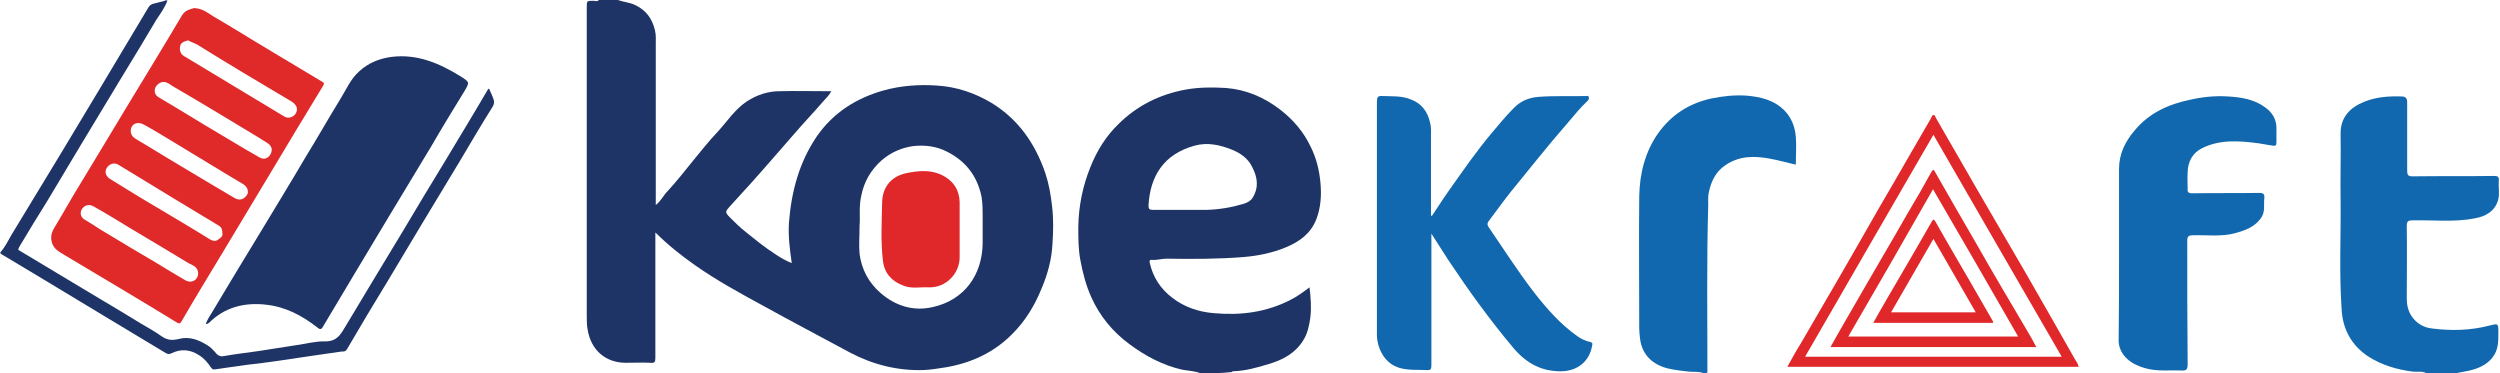 <?xml version="1.0" encoding="utf-8"?>
<!-- Generator: Adobe Illustrator 24.3.0, SVG Export Plug-In . SVG Version: 6.00 Build 0)  -->
<svg version="1.1" id="Layer_1" xmlns="http://www.w3.org/2000/svg" xmlns:xlink="http://www.w3.org/1999/xlink" x="0px" y="0px"
	 viewBox="0 0 619.5 92.5" style="enable-background:new 0 0 619.5 92.5;" xml:space="preserve">
<style type="text/css">
	.st0{fill:#1E3466;}
	.st1{fill:#1168AE;}
	.st2{fill:#E02929;}
	.st3{fill:#E02729;}
</style>
<path class="st0" d="M50.4,225.2c0.1-0.3,0-0.7,0.5-0.8C51.1,224.9,50.8,225.1,50.4,225.2z"/>
<g>
	<path class="st0" d="M153.1,0c1.4,0.5,2.9,0.6,4.2,1.2c2.8,1.3,4.3,3.4,5,6.3c0.3,1.2,0.2,2.4,0.2,3.6c0,13.2,0,26.3,0,39.7
		c1.3-1,1.9-2.4,2.9-3.4c2.2-2.4,4.2-4.9,6.2-7.4c2-2.4,4-5,6.2-7.3c2.4-2.6,4.3-5.6,7.3-7.6c2.5-1.6,5.2-2.5,8.1-2.5
		c3.9-0.1,7.7,0,11.6,0c0.4,0,0.7,0,1.2,0c-0.5,1-1.3,1.7-1.9,2.4c-2.4,2.8-5,5.5-7.4,8.3c-3.6,4.1-7.1,8.2-10.7,12.2
		c-1.7,1.9-3.4,3.7-5.1,5.6c-1.2,1.3-1.3,1.5,0,2.8c1.2,1.2,2.5,2.5,3.8,3.5c2.5,2,4.9,4,7.6,5.7c1.2,0.8,2.4,1.5,3.9,2.1
		c-0.5-3.4-0.9-6.7-0.7-10c0.6-7.7,2.5-14.9,6.9-21.4c4.1-5.9,9.8-9.5,16.6-11.4c4.3-1.2,8.8-1.5,13.2-1.2c4.8,0.3,9.3,1.8,13.5,4.3
		c6.7,4.1,10.8,10.1,13.3,17.3c0.9,2.7,1.4,5.5,1.7,8.3c0.4,3.2,0.3,6.3,0.1,9.4c-0.2,3.8-1.2,7.5-2.7,11c-1.7,4.2-4,8-7.2,11.2
		c-4.5,4.6-10.1,7.2-16.4,8.3c-1.9,0.3-3.7,0.6-5.6,0.7c-6.4,0.2-12.5-1.3-18.2-4.3c-7.2-3.9-14.5-7.7-21.7-11.7
		c-5.7-3.1-11.4-6.2-16.8-10c-3.4-2.4-6.7-5-9.8-8.1c0,0.6,0,1.1,0,1.5c0,9.9,0,19.7,0,29.6c0,1-0.2,1.3-1.2,1.2c-2-0.1-4.1,0-6.1,0
		c-5.1,0-8.7-3.2-9.5-8.3c-0.2-1.1-0.2-2.2-0.2-3.3c0-25.5,0-51,0-76.5c0-1.6,0-1.6,1.6-1.6c0.5,0,1,0.3,1.4-0.2
		C150.1,0,151.6,0,153.1,0z M213,55.9c0,2.7-0.2,4.9,0,7c0.5,3.8,2.2,7.1,5.2,9.7c3.7,3.2,8.1,4.6,12.9,3.5
		c7.8-1.7,12.3-7.9,12.4-15.8c0-2.1,0-4.2,0-6.4c0-1.8,0-3.6-0.3-5.3c-1.1-5.1-4-8.8-8.7-11.1c-2.6-1.3-5.4-1.6-8.2-1.3
		c-2.9,0.4-5.6,1.6-7.8,3.5c-2.7,2.4-4.4,5.3-5.1,8.9C212.8,51.3,213.2,53.9,213,55.9z"/>
	<path class="st0" d="M297.5,92.5c-1.5-0.6-3-0.6-4.6-0.9c-4.8-1.1-9.1-3.4-13-6.3c-4.2-3.1-7.4-7-9.5-11.7c-1.3-2.9-2.1-6-2.7-9.2
		c-0.5-2.7-0.5-5.5-0.5-8.3c0.1-5.1,1.1-10,3-14.7c1.6-4,3.8-7.6,6.9-10.6c4.6-4.6,10.2-7.4,16.7-8.6c3.3-0.6,6.7-0.6,10-0.4
		c5,0.4,9.5,2.3,13.6,5.5c3.2,2.5,5.7,5.5,7.4,9.1c1.4,2.8,2.1,5.7,2.4,8.8c0.3,3.2,0.1,6.2-1,9.1c-1.4,3.6-4.2,5.6-7.6,7
		c-3.4,1.4-6.9,2.1-10.5,2.4c-6.3,0.5-12.7,0.5-19,0.4c-1.2,0-2.4,0.4-3.7,0.3c-0.6-0.1-0.6,0.4-0.5,0.7c0.8,3.6,2.7,6.5,5.6,8.7
		c3,2.3,6.5,3.5,10.3,3.8c6.6,0.6,13-0.2,19-3.3c1.6-0.8,3.1-1.9,4.7-3.1c0.3,2.6,0.5,5,0.2,7.5c-0.3,2.1-0.7,4-1.8,5.7
		c-2,3.2-5.1,4.8-8.5,5.8c-2.9,0.9-5.8,1.7-8.8,1.8c-0.2,0-0.3,0.1-0.4,0.2C302.6,92.5,300.1,92.5,297.5,92.5z M293,52
		c2,0,4.1,0,6.1,0c3.1-0.1,6.1-0.6,9.1-1.5c0.9-0.3,1.7-0.7,2.2-1.5c1.6-2.6,1.2-5.1-0.1-7.6c-1-2.1-2.8-3.4-5-4.3
		c-3-1.2-6.1-1.9-9.3-1c-7.6,2.1-11,7.5-11.4,14.8c0,0.9,0.2,1.1,1.1,1.1C288.2,52,290.6,52,293,52z"/>
	<path class="st1" d="M601.3,92.5c-1-0.6-2.2-0.3-3.3-0.4c-4-0.5-7.8-1.6-11.2-3.8c-3.9-2.6-6.1-6.4-6.5-11
		c-0.7-9.3-0.2-18.6-0.3-27.9c-0.1-5.4,0.1-10.7,0-16.1c-0.1-4.3,2.4-6.7,5.9-8.1c3-1.2,6.1-1.4,9.2-1.3c1,0,1.4,0.4,1.4,1.5
		c0,5.6,0,11.2,0,16.9c0,1,0.2,1.4,1.3,1.4c6.7-0.1,13.5,0,20.2-0.1c1,0,1.3,0.2,1.2,1.2c-0.1,1.5,0.2,3.1-0.1,4.5
		c-0.7,2.9-3,4.3-5.8,4.8c-5.1,1-10.2,0.4-15.4,0.5c-1.2,0-1.5,0.2-1.5,1.5c0.1,6,0,11.9,0,17.9c0,1.5,0.3,2.9,1.1,4.2
		c1.2,1.9,3.1,3,5.2,3.2c4.7,0.6,9.4,0.5,14.1-0.7c2.3-0.6,2.3-0.6,2.3,1.8c0,2.1,0,4.2-1.4,6c-1.5,2-3.8,2.9-6.1,3.4
		c-1.4,0.3-2.8,0.5-4.2,0.8C605.5,92.5,603.4,92.5,601.3,92.5z"/>
	<path class="st1" d="M422.2,92.5c-1.1-0.5-2.4-0.3-3.6-0.4c-1.8-0.2-3.6-0.4-5.3-0.8c-3.6-0.9-6.4-3.2-6.9-7.4
		c-0.1-0.9-0.2-1.7-0.2-2.6c0-10.9-0.1-21.7,0-32.6c0.1-5.6,1.4-11,4.7-15.7c3.3-4.6,7.7-7.4,13.2-8.6c2.9-0.6,5.8-0.9,8.7-0.7
		c3.5,0.3,6.9,1.1,9.5,3.8c1.7,1.8,2.5,4,2.7,6.4c0.2,2.3,0,4.6,0,6.9c-2.2-0.5-4.3-1.1-6.5-1.5c-3.8-0.7-7.5-0.7-10.9,1.6
		c-2.4,1.6-3.5,3.9-4.1,6.5c-0.3,1.1-0.2,2.3-0.2,3.4c-0.4,13.8-0.2,27.7-0.2,41.5C422.8,92.5,422.5,92.5,422.2,92.5z"/>
	<path class="st0" d="M0.1,62.5c1.2-1.3,1.9-2.9,2.8-4.4c4-6.5,7.9-13.1,11.9-19.6c3.3-5.4,6.5-10.9,9.8-16.3
		c4.1-6.8,8.1-13.6,12.2-20.4c0.6-1,1.6-0.9,2.5-1.2c0.5-0.2,1.2-0.2,1.7-0.5c0.2,0,0.3,0,0.5,0c-0.6,1.7-1.7,3.2-2.7,4.7
		c-2.9,4.9-5.8,9.7-8.8,14.6c-3.3,5.5-6.6,10.9-9.9,16.4c-2.8,4.7-5.6,9.4-8.5,14.2C9.4,53.5,7.2,57.1,5,60.8
		c-0.2,0.3-0.4,0.7-0.5,1.1c5.3,3.2,10.7,6.4,16,9.6c4.8,2.9,9.6,5.7,14.3,8.6c1.7,1,3.5,2,5.2,3.2c1.4,1,2.7,1.1,4.3,0.7
		c2.6-0.7,4.9,0.2,7,1.5c0.9,0.5,1.6,1.3,2.3,2.1c0.6,0.7,1.4,0.8,2.1,0.6c2.8-0.5,5.6-0.8,8.3-1.2c3.2-0.5,6.4-1,9.6-1.5
		c2.3-0.3,4.7-1,7-0.9c2.9,0,3.8-1.7,5-3.7C90.3,73,95,65.3,99.7,57.5c3.5-5.9,7-11.7,10.6-17.6c3.6-6,7.2-11.9,10.7-17.9
		c0,0,0.1,0,0.2,0c0.4,0.9,0.8,1.7,1.1,2.6c0.2,0.6,0.2,1.1-0.2,1.8c-2.7,4.3-5.3,8.7-7.9,13.1c-3.3,5.5-6.6,10.9-9.9,16.4
		c-2.8,4.7-5.6,9.4-8.5,14.2C92.5,75.5,89.2,81,86,86.5c-0.4,0.7-0.9,0.6-1.3,0.6c-2.5,0.4-5.1,0.7-7.6,1.1
		c-2.7,0.4-5.4,0.8-8.1,1.2c-2.6,0.4-5.2,0.7-7.8,1c-2.6,0.4-5.2,0.7-7.7,1.1c-0.6,0.1-0.8,0.1-1.2-0.4c-0.8-1.2-1.7-2.3-3-3.1
		c-2.2-1.4-4.4-1.6-6.7-0.5c-0.6,0.3-1,0.3-1.5,0c-4.8-2.9-9.6-5.8-14.3-8.6c-6.1-3.7-12.3-7.4-18.4-11.1c-2.7-1.6-5.5-3.3-8.2-4.9
		C0.1,62.8,0.1,62.7,0.1,62.5z"/>
	<path class="st2" d="M48.1,2c2.2,0.1,3.5,1.3,5,2.2c4.5,2.6,8.9,5.4,13.3,8c4.5,2.7,9,5.4,13.5,8.1c0.4,0.2,0.5,0.4,0.2,0.9
		c-4.5,7.4-9,14.8-13.4,22.2c-3.9,6.4-7.7,12.9-11.6,19.3c-3.4,5.6-6.8,11.2-10.1,16.9c-0.4,0.6-0.5,0.7-1.2,0.3
		C34.5,74.2,25.2,68.7,16,63.2c-1.3-0.8-2.6-1.4-3.1-3c-0.4-1.2-0.2-2.3,0.3-3.3c1.6-2.7,3.2-5.4,4.8-8.2c2.9-4.8,5.8-9.6,8.7-14.4
		c3.8-6.4,7.7-12.7,11.5-19c2.3-3.8,4.6-7.6,6.9-11.5C45.9,2.5,47.1,2.3,48.1,2z M55.1,57.7c0-0.8-0.2-1.4-0.9-1.8
		c-3.9-2.3-7.7-4.7-11.6-7c-4.4-2.7-8.9-5.4-13.3-8.1c-1-0.6-2.3-0.2-2.9,0.9c-0.5,0.9-0.2,1.9,0.8,2.6c4.2,2.6,8.4,5.2,12.7,7.7
		c4,2.4,8.1,4.8,12.1,7.3c0.7,0.4,1.4,0.6,2,0.1C54.6,59,55.3,58.6,55.1,57.7z M49.1,67.7c0-0.3-0.1-0.6-0.2-0.9
		c-0.5-0.9-1.4-1.2-2.2-1.6c-4.8-2.9-9.6-5.8-14.5-8.7c-3-1.8-6-3.7-9.1-5.4c-1.1-0.6-2.2-0.2-2.8,0.7c-0.6,1-0.3,2.1,0.8,2.7
		c1.2,0.7,2.3,1.4,3.5,2.2c4.8,2.9,9.6,5.8,14.4,8.6c2.3,1.4,4.6,2.8,7,4.2C47.5,70.3,49.1,69.4,49.1,67.7z M46.6,10
		c-1,0.3-1.9,0.5-2,1.7c-0.1,1,0.2,1.7,1,2.2c8.3,5,16.6,10,24.9,15c1,0.6,2.4,0.1,2.9-1c0.5-1.1,0-2.1-1.4-2.9
		c-7.8-4.6-15.5-9.2-23.2-14C48,10.6,47.3,10.4,46.6,10z M32.4,32.4c0,0.9,0.4,1.5,1.2,2c3.6,2.1,7.2,4.4,10.8,6.5
		c4.5,2.7,9,5.4,13.6,8.1c1.3,0.8,2.4,0.5,3.2-0.7c0.5-0.7,0.2-2-1-2.7c-1.5-0.9-3-1.8-4.5-2.7c-4.4-2.7-8.8-5.3-13.2-8
		c-2.3-1.4-4.6-2.8-7-4.1C33.9,30,32.4,30.8,32.4,32.4z M40.5,20.3c-0.8,0-1.9,0.8-2.1,1.7c-0.2,0.9,0.1,1.6,0.9,2.1
		c1.6,0.9,3.1,1.9,4.7,2.8c4.4,2.7,8.9,5.4,13.3,8c2.3,1.4,4.7,2.8,7,4.1c1.2,0.7,2.2,0.2,2.8-0.9c0.5-1.1,0.2-2-0.9-2.7
		c-0.8-0.5-1.6-1-2.4-1.5c-7-4.2-14-8.5-21.1-12.6C42.1,20.9,41.4,20.3,40.5,20.3z"/>
	<path class="st1" d="M354.9,53.4c1.4-2.1,2.8-4.3,4.3-6.4c3.4-4.8,6.7-9.6,10.5-14.1c1.7-2,3.4-4.1,5.3-6c1.7-1.8,3.7-2.7,6.3-2.9
		c3.9-0.3,7.7-0.1,11.6-0.2c0.3,0,0.7-0.2,0.8,0.3c0.1,0.3,0,0.6-0.3,0.9c-1.7,1.6-3.2,3.4-4.7,5.2c-2.7,3.1-5.3,6.2-7.8,9.3
		c-2.2,2.7-4.3,5.3-6.5,8c-1.9,2.4-3.7,4.9-5.5,7.3c-0.4,0.5-0.4,0.9,0,1.5c3.7,5.4,7.2,10.9,11.2,16.1c3.2,4.1,6.6,8,10.9,11
		c0.9,0.6,1.9,1.1,2.9,1.3c0.9,0.2,0.7,0.5,0.6,1.1c-0.7,3.8-3.6,6.1-7.5,6.2c-5,0.1-8.8-2-12-5.8c-5.8-6.9-11-14.1-16-21.6
		c-1.4-2.1-2.7-4.3-4.3-6.7c0,0.6,0,1,0,1.4c0,10.4,0,20.8,0,31.2c0,1-0.2,1.3-1.2,1.2c-2.2-0.1-4.4,0.1-6.6-0.5
		c-3-0.9-4.6-3.1-5.4-5.9c-0.2-0.8-0.3-1.5-0.3-2.3c0-19.3,0-38.5,0-57.8c0-1.1,0.2-1.5,1.4-1.4c2.3,0.1,4.7-0.1,6.9,0.8
		c2.8,1,4.3,3.1,4.9,5.9c0.3,1.1,0.2,2.3,0.2,3.4c0,6.1,0,12.2,0,18.4c0,0.4,0,0.8,0,1.2C354.8,53.4,354.9,53.4,354.9,53.4z"/>
	<path class="st0" d="M51,80.3c0.4-1.3,1.3-2.4,1.9-3.5c3.8-6.4,7.7-12.8,11.6-19.2c3.8-6.3,7.6-12.5,11.3-18.8
		c2.9-4.7,5.6-9.5,8.5-14.2c1.5-2.4,2.6-5.1,4.8-7c2.2-2,4.9-3.1,7.9-3.5c6.4-0.8,11.9,1.6,17.1,4.8c2.4,1.5,2.3,1.5,0.8,4
		c-2.7,4.4-5.4,8.8-8,13.3c-3.4,5.6-6.8,11.3-10.2,16.9c-3,5-6,10-9,15c-2.6,4.3-5.1,8.6-7.7,12.9c-0.3,0.5-0.6,0.8-1.3,0.2
		c-3.8-3-8-5.2-12.8-5.7c-5.3-0.6-10.2,0.6-14.1,4.5C51.7,80,51.5,80.3,51,80.3z"/>
	<path class="st1" d="M525.1,62.9c0-7,0-14.1,0-21.1c0-3.6,1.5-6.7,3.8-9.4c3.6-4.4,8.5-6.6,13.9-7.7c3-0.7,6.2-1,9.3-0.8
		c3.3,0.2,6.5,0.7,9.2,2.7c1.7,1.2,2.8,2.9,2.8,5.1c0,1.2,0,2.4,0,3.6c0,0.7-0.2,0.9-0.9,0.8c-1.2-0.2-2.4-0.4-3.6-0.6
		c-4.7-0.6-9.4-1-13.9,1.2c-2.4,1.2-3.5,3.3-3.6,5.9c-0.1,1.4,0,2.8,0,4.1c-0.1,0.9,0.2,1.2,1.1,1.2c5.5-0.1,11.1,0,16.6-0.1
		c1.1,0,1.4,0.3,1.3,1.3c-0.2,1.6,0.3,3.3-0.8,4.9c-1.6,2.3-4,3.1-6.5,3.8c-3.4,0.9-6.9,0.4-10.4,0.5c-1.1,0-1.4,0.3-1.4,1.4
		c0,10.2,0,20.4,0.1,30.6c0,1.3-0.4,1.6-1.6,1.5c-2.6-0.1-5.2,0.2-7.8-0.3c-3.1-0.6-6.5-2.2-7.5-5.6c-0.1-0.5-0.2-0.9-0.2-1.3
		C525.1,77.3,525.1,70.1,525.1,62.9z"/>
	<path class="st3" d="M442.9,90.9c1.1-2,2.2-4,3.4-5.9c1.8-3.1,3.6-6.2,5.4-9.3c2.6-4.4,5.1-8.8,7.7-13.3c2.1-3.7,4.2-7.3,6.3-11
		c2.6-4.4,5.1-8.8,7.7-13.3c1.7-2.9,3.4-5.9,5.1-8.8c0.2-0.3,0.2-0.8,0.7-0.8c0.3,0,0.4,0.5,0.5,0.7c3.4,5.9,6.8,11.8,10.2,17.7
		c4.2,7.2,8.3,14.3,12.5,21.5c3.9,6.8,7.8,13.6,11.7,20.5c0.4,0.6,0.8,1.2,1,2C491.1,90.9,467.1,90.9,442.9,90.9z M479.1,33.4
		c-10.7,18.4-21.2,36.7-31.8,55c21.3,0,42.3,0,63.6,0C500.3,70.1,489.7,51.8,479.1,33.4z"/>
	<path class="st3" d="M237.8,57.1c0,2.2,0,4.3,0,6.5c0.1,4.1-3.4,7.8-7.7,7.6c-2.1-0.1-4.2,0.4-6.2-0.4c-2.9-1.1-4.7-3-5.1-6.1
		c-0.6-4.9-0.3-9.8-0.2-14.7c0.1-3.4,2-6.1,5.6-7c3.5-0.8,7.1-1.1,10.3,1c2.1,1.4,3.2,3.4,3.3,6C237.8,52.4,237.8,54.7,237.8,57.1z"
		/>
	<path class="st3" d="M504.6,86c-17,0-33.9,0-51,0c1-1.8,2-3.6,3-5.3c2-3.5,4-6.9,6-10.4c2.4-4.1,4.7-8.1,7.1-12.2
		c2-3.5,4-7,6.1-10.5c0.9-1.7,1.9-3.3,2.8-5c0.4-0.7,0.6-0.6,0.9,0c3.4,6,6.9,12,10.3,17.9c4.1,7.2,8.3,14.3,12.5,21.4
		C503.1,83.2,503.8,84.5,504.6,86z M458,83.4c14.1,0,28,0,42.1,0c-7-12.2-14-24.3-21.1-36.5C472,59.2,465.1,71.2,458,83.4z"/>
	<path class="st3" d="M493.9,80c-9.9,0-19.8,0-29.7,0c1.1-2,2.2-3.9,3.3-5.8c2.1-3.6,4.2-7.2,6.3-10.8c1.6-2.8,3.3-5.7,4.9-8.5
		c0.3-0.5,0.5-0.7,0.9,0c2.8,5,5.7,9.9,8.6,14.9c1.9,3.3,3.8,6.6,5.7,9.9C493.8,79.6,493.8,79.7,493.9,80z M489.6,77.4
		c-3.5-6.1-7-12.1-10.5-18.2c-3.5,6.1-7,12.1-10.5,18.2C475.6,77.4,482.6,77.4,489.6,77.4z"/>
</g>
</svg>
